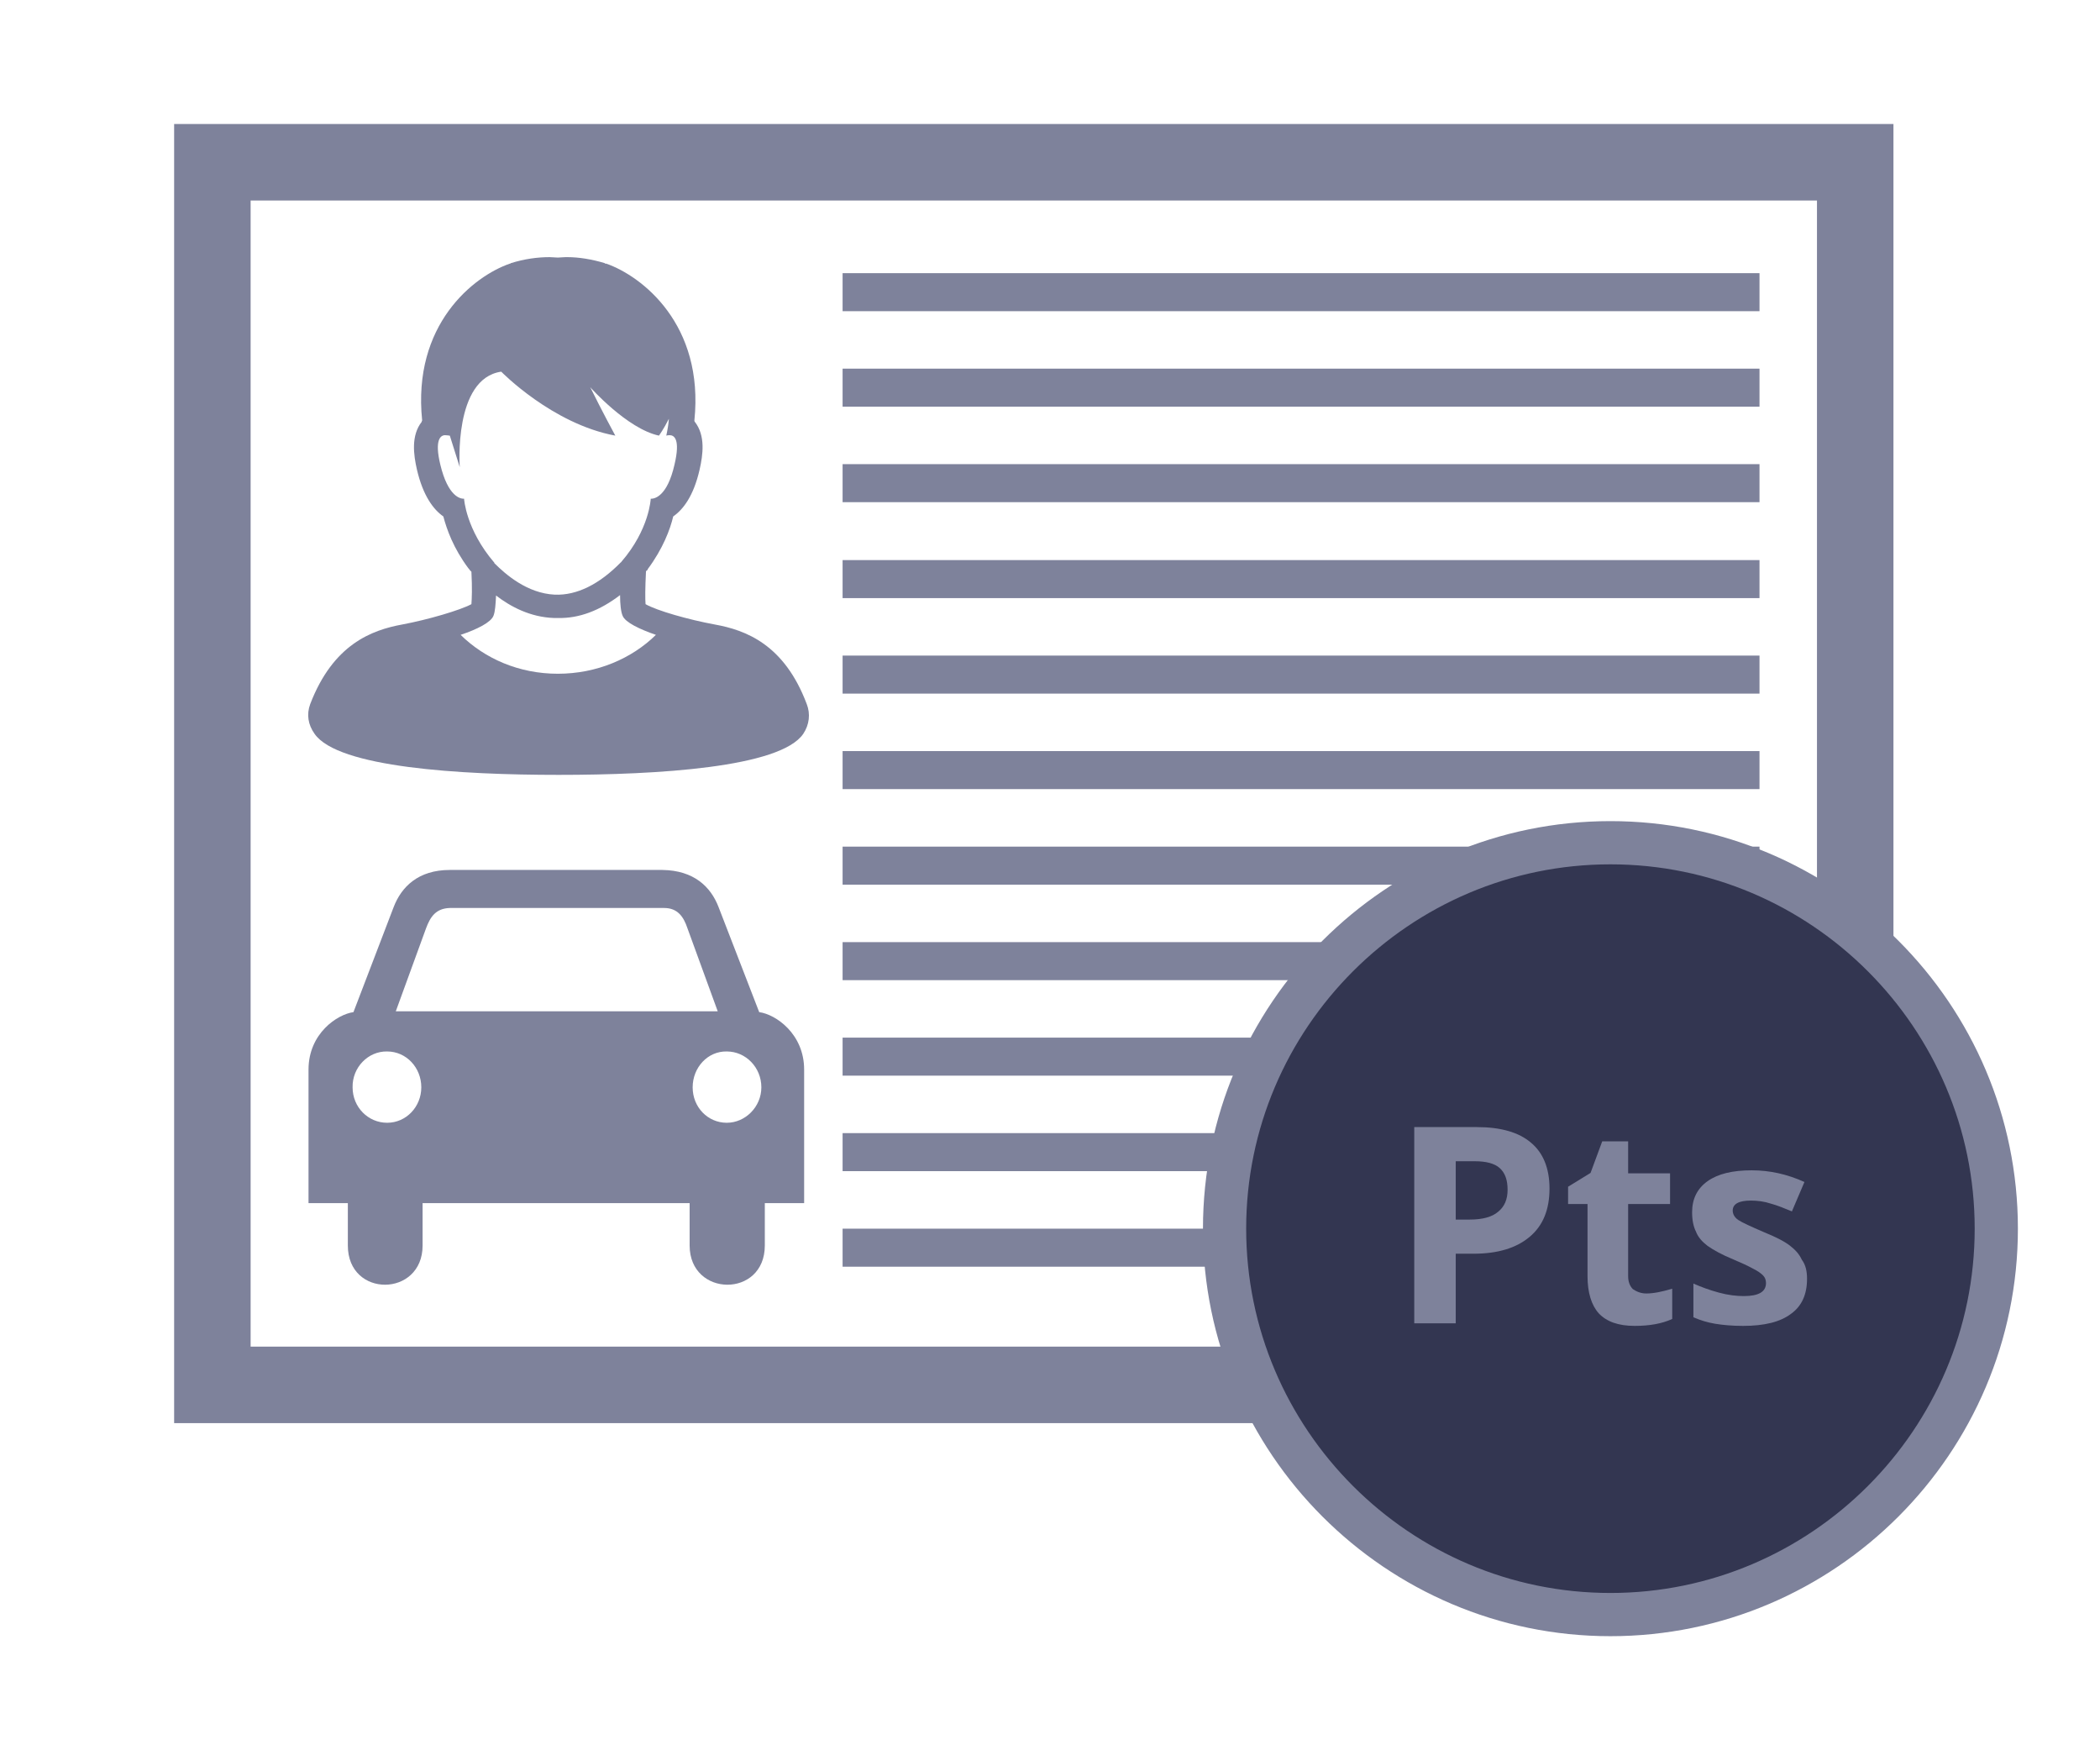 <?xml version="1.0" encoding="utf-8"?>
<!-- Generator: Adobe Illustrator 19.1.0, SVG Export Plug-In . SVG Version: 6.00 Build 0)  -->
<svg version="1.1" id="Layer_1" xmlns="http://www.w3.org/2000/svg" xmlns:xlink="http://www.w3.org/1999/xlink" x="0px" y="0px"
	 viewBox="-177 95.3 486 405" style="enable-background:new -177 95.3 486 405;" xml:space="preserve">
<style type="text/css">
	.st0{fill:#7E829B;}
	.st1{fill:#333651;stroke:#7E829B;stroke-width:10;stroke-miterlimit:10;}
</style>
<title>Group 2</title>
<desc>Created with Sketch.</desc>
<path class="st0" d="M261.2,350.1v-217V124h-8.4h-381.1h-8.4v9.1v282.4v9.1h8.4h253l2.5-17.7H-119V141.7h362.5V355 M-49.8,154.8
	c-2.8,0-5.8,0.4-9,1.4l-0.1,0.1H-59c-8.4,2.9-22.6,14.1-20.3,36.3c-0.1,0.1-0.1,0.2-0.1,0.3c-2.5,3.2-1.9,7.6-1.1,11.1
	c1.4,6,3.8,9.2,6.1,10.8c0.8,3,2.3,7.3,5.8,12l0.1,0.1c0.2,0.3,0.3,0.4,0.6,0.7c0.2,3.8,0.1,6.2,0,7.5c-2.6,1.4-10.1,3.6-16,4.7
	c-7.1,1.3-16,4.6-21.3,18.4c-0.9,2.4-0.5,4.8,1,6.9c5.4,7.8,33.7,9.5,56.5,9.5s51.3-1.7,56.6-9.5c1.4-2.1,1.7-4.6,0.8-6.9
	c-5.2-13.8-14.1-17.1-21.3-18.4c-6-1.1-13.4-3.2-16-4.7c-0.1-1.2-0.1-3.6,0.1-7.6c0.1-0.2,0.3-0.2,0.4-0.4V227
	c3.5-4.7,5.2-9.2,5.9-12.2c2.3-1.6,4.7-4.7,6.1-10.8c0.8-3.5,1.4-7.9-1.1-11.1c-0.1-0.1-0.1-0.2-0.1-0.3
	c2.3-22.2-12.1-33.4-20.4-36.3H-37v-0.1c-3-0.9-6-1.4-8.7-1.4h-0.1h-0.3c-0.7,0-1.2,0.1-1.8,0.1C-48.5,154.9-49.2,154.8-49.8,154.8z
	 M18,158.5v8.8h212.2v-8.8H18z M18,180.6v8.8h212.2v-8.8H18z M-61,181.3c0,0,11.8,12.1,26.4,14.8c0,0-3.2-5.9-5.8-11.2
	c0,0,8.5,9.6,15.9,11.2c0,0,1.1-1.5,2.3-3.9c-0.1,1.3-0.3,2.5-0.6,3.9c0,0,0.3-0.1,0.8-0.1c1,0,2.5,0.9,1.1,6.8
	c-1.7,7.5-4.7,7.9-5.4,7.9h-0.1c0,0-0.3,7.1-6.8,14.6c0,0.1-0.1,0.1-0.1,0.1c-5,5.1-10.2,7.7-15.3,7.5c-6.4-0.3-11.4-4.7-14-7.3
	v-0.1c-6.6-7.7-7-14.8-7-14.8h-0.1c-0.7,0-3.6-0.4-5.4-7.9C-76.5,197-75,196-74,196c0.5,0,1,0.1,1,0.1h0.1l2.3,7.3
	C-70.6,203.4-72.1,182.9-61,181.3z M18,202.7v8.8h212.2v-8.8H18z M18,224.9v8.8h212.2v-8.8H18z M-33.5,233c0,2.1,0.2,3.9,0.6,4.8
	c0.6,1.5,3.9,3.1,7.7,4.4c-5.6,5.5-13.7,9-22.7,9s-16.9-3.5-22.5-9c3.9-1.3,7-2.9,7.6-4.4c0.4-1,0.5-2.7,0.6-4.7
	c3.4,2.6,7.9,5,13.4,5.2c0.3,0,0.7,0,1,0C-43,238.4-38.2,236.6-33.5,233z M18,247v8.8h212.2V247H18z M18,269.1v8.8h212.2v-8.8H18z
	 M18,291.2v8.8h212.2v-8.8H18z M-72.9,296.6c-7.3,0-11.2,3.9-13,8.6l-9.3,24.3c-3.7,0.5-10.4,4.9-10.4,13.3v30.9h9.1v9.8
	c0,12.2,17.3,12,17.3,0v-9.8h30.9h30.9v9.8c0,12,17.4,12.2,17.4,0v-9.8h9.1v-30.9c0-8.3-6.6-12.8-10.4-13.3l-9.4-24.3
	c-1.8-4.7-5.7-8.5-13-8.6H-37h-22.7C-59.4,296.6-72.9,296.6-72.9,296.6z M-72.9,305.4h24.7h24.9c3.1,0,4.5,2,5.4,4.7l7,19.2h-37.3
	h-37.2l7-19.2C-77.4,307.4-76.1,305.5-72.9,305.4z M18,313.3v8.8h212.2v-8.8H18z M18,335.4v8.8h122.5v-8.8H18z M-87.4,338.6
	c4.4,0,7.9,3.7,7.9,8.3c0,4.5-3.5,8.2-7.9,8.2s-8-3.6-8-8.2C-95.5,342.3-91.8,338.5-87.4,338.6z M-8.8,338.6c4.4,0,8,3.7,8,8.3
	c0,4.5-3.7,8.2-8,8.2c-4.4,0-7.9-3.6-7.9-8.2C-16.7,342.3-13.2,338.5-8.8,338.6z M18,357.5v8.8h101.7v-8.8H18z M18,379.6v8.8h106.1
	v-8.8H18z"/>
<g>
	<g>
		<path class="st1" d="M195.7,468.9c49.2,0,89.3-40.1,89.3-89.3s-40.1-89.3-89.3-89.3s-89.3,40.1-89.3,89.3S146.5,468.9,195.7,468.9
			z M195.7,367.1"/>
	</g>
</g>
<g>
	<path class="st0" d="M181.6,370.3c0,4.9-1.5,8.6-4.6,11.2c-3.1,2.6-7.4,3.9-13,3.9h-4.1v16.1h-9.6v-45.4h14.5
		c5.5,0,9.7,1.2,12.5,3.6C180.1,362,181.6,365.6,181.6,370.3z M159.9,377.5h3.2c3,0,5.2-0.6,6.6-1.8c1.5-1.2,2.2-2.9,2.2-5.1
		c0-2.3-0.6-3.9-1.8-5c-1.2-1.1-3.2-1.6-5.8-1.6h-4.4V377.5z"/>
	<path class="st0" d="M204,394.6c1.7,0,3.6-0.4,6-1.1v7c-2.4,1.1-5.3,1.6-8.7,1.6c-3.8,0-6.5-1-8.3-2.9c-1.7-1.9-2.6-4.8-2.6-8.6
		v-16.7h-4.5v-4l5.2-3.2l2.7-7.3h6v7.4h9.7v7.1h-9.7v16.7c0,1.3,0.4,2.3,1.1,3C201.8,394.2,202.8,394.6,204,394.6z"/>
	<path class="st0" d="M241.2,391.2c0,3.6-1.2,6.3-3.7,8.1c-2.5,1.9-6.2,2.8-11.1,2.8c-2.5,0-4.7-0.2-6.5-0.5c-1.8-0.3-3.4-0.8-5-1.5
		v-7.8c1.8,0.8,3.7,1.5,5.9,2.1c2.2,0.6,4.1,0.8,5.8,0.8c3.4,0,5.1-1,5.1-3c0-0.7-0.2-1.3-0.7-1.8c-0.5-0.5-1.2-1-2.4-1.6
		c-1.1-0.6-2.6-1.3-4.5-2.1c-2.7-1.1-4.6-2.2-5.9-3.1c-1.3-1-2.2-2-2.7-3.3c-0.6-1.2-0.9-2.7-0.9-4.5c0-3.1,1.2-5.5,3.6-7.2
		c2.4-1.7,5.8-2.5,10.2-2.5c4.2,0,8.2,0.9,12.2,2.7l-2.9,6.8c-1.7-0.7-3.4-1.4-4.9-1.8c-1.5-0.5-3.1-0.7-4.6-0.7
		c-2.8,0-4.2,0.8-4.2,2.3c0,0.8,0.4,1.6,1.3,2.2c0.9,0.6,2.9,1.5,5.9,2.8c2.7,1.1,4.7,2.1,6,3.1c1.3,1,2.2,2,2.8,3.3
		C240.9,388,241.2,389.5,241.2,391.2z"/>
</g>
</svg>
